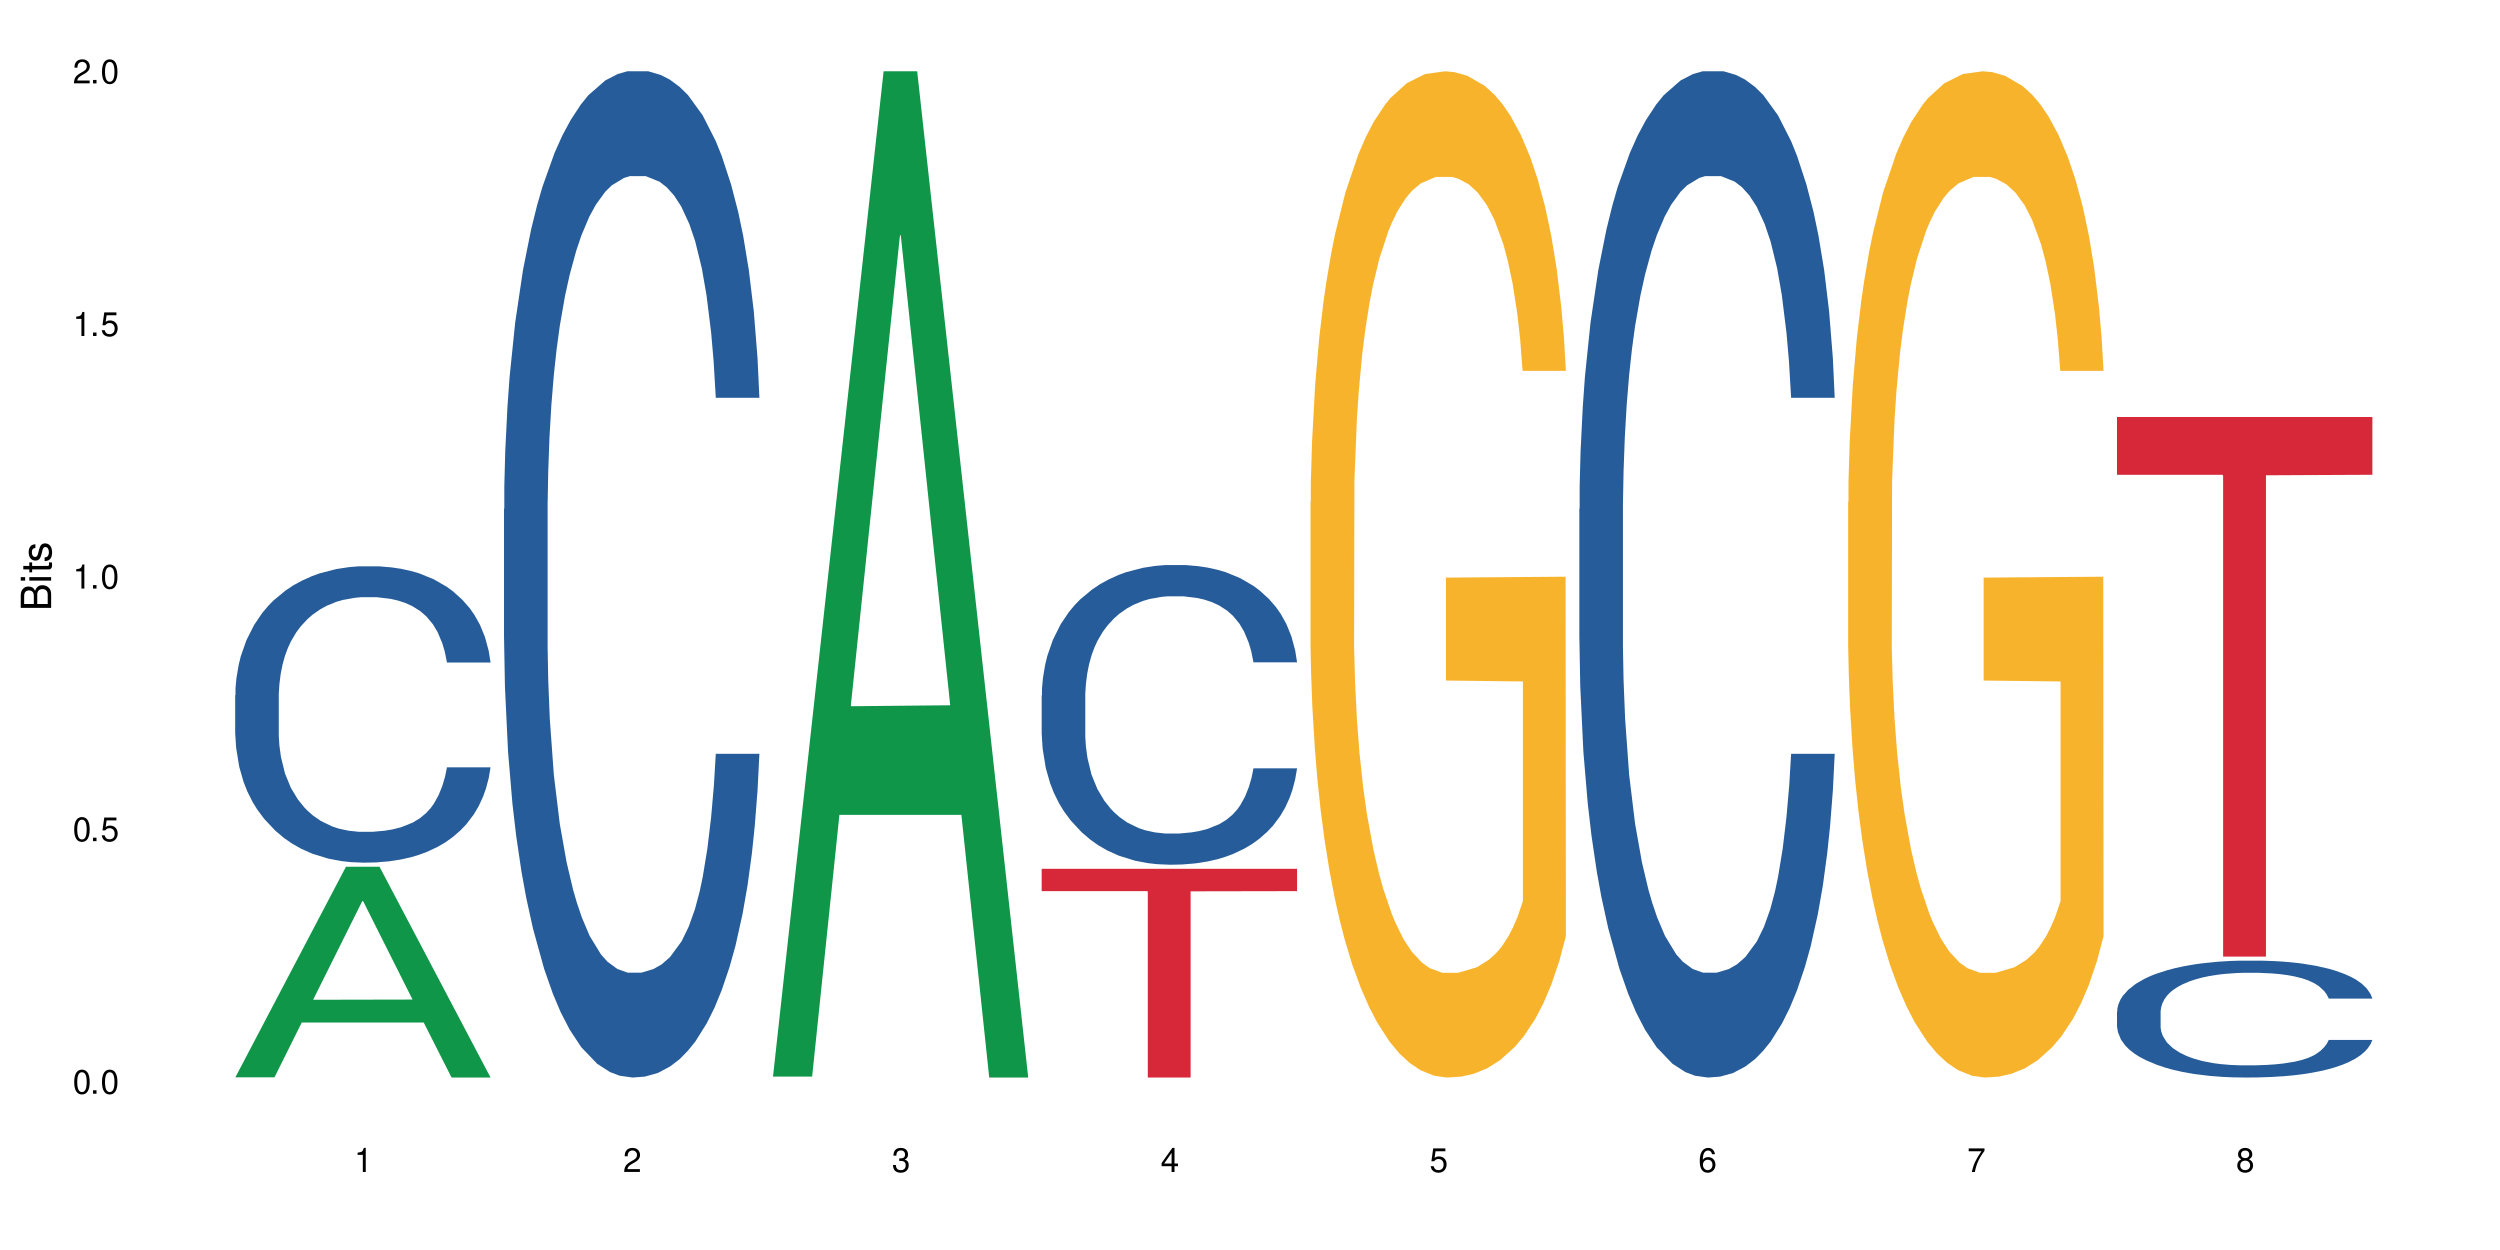 <?xml version="1.0" encoding="UTF-8"?>
<svg xmlns="http://www.w3.org/2000/svg" xmlns:xlink="http://www.w3.org/1999/xlink" width="720" height="360" viewBox="0 0 720 360">
<defs>
<g>
<g id="glyph-0-0">
</g>
<g id="glyph-0-1">
<path d="M 2.641 -6.938 C 2 -6.938 1.422 -6.656 1.078 -6.172 C 0.641 -5.562 0.406 -4.641 0.406 -3.359 C 0.406 -1.016 1.188 0.219 2.641 0.219 C 4.078 0.219 4.859 -1.016 4.859 -3.297 C 4.859 -4.641 4.656 -5.547 4.203 -6.172 C 3.844 -6.656 3.281 -6.938 2.641 -6.938 Z M 2.641 -6.188 C 3.547 -6.188 4 -5.25 4 -3.375 C 4 -1.406 3.562 -0.484 2.625 -0.484 C 1.734 -0.484 1.281 -1.438 1.281 -3.344 C 1.281 -5.25 1.734 -6.188 2.641 -6.188 Z M 2.641 -6.188 "/>
</g>
<g id="glyph-0-2">
<path d="M 1.828 -1 L 0.828 -1 L 0.828 0 L 1.828 0 Z M 1.828 -1 "/>
</g>
<g id="glyph-0-3">
<path d="M 4.562 -6.797 L 1.062 -6.797 L 0.547 -3.094 L 1.328 -3.094 C 1.719 -3.562 2.047 -3.734 2.578 -3.734 C 3.484 -3.734 4.062 -3.109 4.062 -2.094 C 4.062 -1.125 3.484 -0.531 2.578 -0.531 C 1.828 -0.531 1.375 -0.906 1.188 -1.672 L 0.328 -1.672 C 0.453 -1.109 0.547 -0.844 0.75 -0.594 C 1.125 -0.078 1.828 0.219 2.594 0.219 C 3.969 0.219 4.922 -0.781 4.922 -2.219 C 4.922 -3.562 4.031 -4.484 2.719 -4.484 C 2.25 -4.484 1.859 -4.359 1.469 -4.062 L 1.734 -5.969 L 4.562 -5.969 Z M 4.562 -6.797 "/>
</g>
<g id="glyph-0-4">
<path d="M 2.484 -4.938 L 2.484 0 L 3.328 0 L 3.328 -6.938 L 2.766 -6.938 C 2.469 -5.875 2.281 -5.734 0.984 -5.562 L 0.984 -4.938 Z M 2.484 -4.938 "/>
</g>
<g id="glyph-0-5">
<path d="M 4.859 -0.828 L 1.281 -0.828 C 1.359 -1.406 1.672 -1.781 2.5 -2.281 L 3.469 -2.828 C 4.406 -3.344 4.906 -4.062 4.906 -4.906 C 4.906 -5.484 4.672 -6.031 4.266 -6.406 C 3.859 -6.766 3.375 -6.938 2.719 -6.938 C 1.859 -6.938 1.219 -6.625 0.844 -6.031 C 0.609 -5.672 0.5 -5.234 0.484 -4.531 L 1.328 -4.531 C 1.359 -5.016 1.406 -5.281 1.531 -5.516 C 1.75 -5.938 2.188 -6.203 2.703 -6.203 C 3.469 -6.203 4.031 -5.641 4.031 -4.891 C 4.031 -4.344 3.719 -3.859 3.125 -3.516 L 2.234 -3 C 0.812 -2.172 0.406 -1.531 0.328 -0.016 L 4.859 -0.016 Z M 4.859 -0.828 "/>
</g>
<g id="glyph-0-6">
<path d="M 2.125 -3.188 L 2.578 -3.188 C 3.5 -3.188 3.984 -2.766 3.984 -1.922 C 3.984 -1.062 3.469 -0.531 2.594 -0.531 C 1.656 -0.531 1.203 -1 1.156 -2.016 L 0.312 -2.016 C 0.344 -1.453 0.438 -1.094 0.609 -0.781 C 0.953 -0.109 1.625 0.219 2.547 0.219 C 3.953 0.219 4.859 -0.625 4.859 -1.938 C 4.859 -2.828 4.516 -3.297 3.703 -3.594 C 4.344 -3.844 4.656 -4.328 4.656 -5.031 C 4.656 -6.219 3.875 -6.938 2.578 -6.938 C 1.203 -6.938 0.484 -6.172 0.453 -4.703 L 1.297 -4.703 C 1.312 -5.125 1.344 -5.359 1.453 -5.578 C 1.641 -5.969 2.062 -6.203 2.594 -6.203 C 3.344 -6.203 3.797 -5.75 3.797 -5 C 3.797 -4.516 3.609 -4.219 3.25 -4.047 C 3.016 -3.953 2.703 -3.922 2.125 -3.906 Z M 2.125 -3.188 "/>
</g>
<g id="glyph-0-7">
<path d="M 3.141 -1.672 L 3.141 0 L 3.984 0 L 3.984 -1.672 L 4.984 -1.672 L 4.984 -2.438 L 3.984 -2.438 L 3.984 -6.938 L 3.359 -6.938 L 0.266 -2.578 L 0.266 -1.672 Z M 3.141 -2.438 L 1 -2.438 L 3.141 -5.5 Z M 3.141 -2.438 "/>
</g>
<g id="glyph-0-8">
<path d="M 4.781 -5.125 C 4.609 -6.266 3.891 -6.938 2.844 -6.938 C 2.094 -6.938 1.422 -6.578 1.031 -5.953 C 0.594 -5.266 0.406 -4.422 0.406 -3.172 C 0.406 -2 0.578 -1.25 0.984 -0.641 C 1.359 -0.078 1.953 0.219 2.703 0.219 C 3.984 0.219 4.922 -0.75 4.922 -2.094 C 4.922 -3.375 4.062 -4.281 2.844 -4.281 C 2.172 -4.281 1.641 -4.031 1.281 -3.516 C 1.281 -5.234 1.828 -6.188 2.797 -6.188 C 3.391 -6.188 3.797 -5.797 3.938 -5.125 Z M 2.734 -3.531 C 3.547 -3.531 4.062 -2.953 4.062 -2.031 C 4.062 -1.156 3.484 -0.531 2.703 -0.531 C 1.922 -0.531 1.328 -1.188 1.328 -2.078 C 1.328 -2.938 1.906 -3.531 2.734 -3.531 Z M 2.734 -3.531 "/>
</g>
<g id="glyph-0-9">
<path d="M 4.984 -6.797 L 0.438 -6.797 L 0.438 -5.969 L 4.109 -5.969 C 2.5 -3.656 1.828 -2.234 1.328 0 L 2.219 0 C 2.594 -2.172 3.453 -4.047 4.984 -6.094 Z M 4.984 -6.797 "/>
</g>
<g id="glyph-0-10">
<path d="M 3.75 -3.656 C 4.469 -4.094 4.688 -4.438 4.688 -5.078 C 4.688 -6.172 3.844 -6.938 2.641 -6.938 C 1.438 -6.938 0.594 -6.172 0.594 -5.094 C 0.594 -4.438 0.812 -4.094 1.516 -3.656 C 0.734 -3.266 0.359 -2.703 0.359 -1.922 C 0.359 -0.656 1.281 0.219 2.641 0.219 C 3.984 0.219 4.922 -0.656 4.922 -1.922 C 4.922 -2.703 4.531 -3.266 3.75 -3.656 Z M 2.641 -6.188 C 3.359 -6.188 3.812 -5.75 3.812 -5.062 C 3.812 -4.406 3.344 -3.984 2.641 -3.984 C 1.922 -3.984 1.453 -4.406 1.453 -5.078 C 1.453 -5.75 1.922 -6.188 2.641 -6.188 Z M 2.641 -3.266 C 3.484 -3.266 4.062 -2.719 4.062 -1.906 C 4.062 -1.078 3.484 -0.531 2.625 -0.531 C 1.797 -0.531 1.219 -1.094 1.219 -1.906 C 1.219 -2.719 1.781 -3.266 2.641 -3.266 Z M 2.641 -3.266 "/>
</g>
<g id="glyph-1-0">
</g>
<g id="glyph-1-1">
<path d="M 0 -0.953 L 0 -4.891 C 0 -5.719 -0.234 -6.344 -0.734 -6.797 C -1.188 -7.234 -1.812 -7.469 -2.5 -7.469 C -3.547 -7.469 -4.188 -7 -4.625 -5.875 C -4.984 -6.688 -5.625 -7.094 -6.531 -7.094 C -7.172 -7.094 -7.734 -6.859 -8.141 -6.391 C -8.562 -5.922 -8.75 -5.344 -8.75 -4.5 L -8.75 -0.953 Z M -4.984 -2.062 L -7.766 -2.062 L -7.766 -4.219 C -7.766 -4.844 -7.688 -5.203 -7.453 -5.5 C -7.219 -5.812 -6.859 -5.969 -6.375 -5.969 C -5.891 -5.969 -5.531 -5.812 -5.297 -5.5 C -5.062 -5.203 -4.984 -4.844 -4.984 -4.219 Z M -0.984 -2.062 L -4 -2.062 L -4 -4.781 C -4 -5.766 -3.438 -6.359 -2.484 -6.359 C -1.547 -6.359 -0.984 -5.766 -0.984 -4.781 Z M -0.984 -2.062 "/>
</g>
<g id="glyph-1-2">
<path d="M -6.281 -1.797 L -6.281 -0.797 L 0 -0.797 L 0 -1.797 Z M -8.75 -1.797 L -8.75 -0.797 L -7.484 -0.797 L -7.484 -1.797 Z M -8.75 -1.797 "/>
</g>
<g id="glyph-1-3">
<path d="M -6.281 -3.047 L -6.281 -2.016 L -8.016 -2.016 L -8.016 -1.016 L -6.281 -1.016 L -6.281 -0.172 L -5.469 -0.172 L -5.469 -1.016 L -0.719 -1.016 C -0.078 -1.016 0.281 -1.453 0.281 -2.234 C 0.281 -2.5 0.25 -2.719 0.188 -3.047 L -0.641 -3.047 C -0.609 -2.906 -0.594 -2.766 -0.594 -2.562 C -0.594 -2.141 -0.719 -2.016 -1.156 -2.016 L -5.469 -2.016 L -5.469 -3.047 Z M -6.281 -3.047 "/>
</g>
<g id="glyph-1-4">
<path d="M -4.531 -5.25 C -5.766 -5.25 -6.469 -4.422 -6.469 -2.969 C -6.469 -1.516 -5.719 -0.562 -4.547 -0.562 C -3.562 -0.562 -3.094 -1.062 -2.734 -2.562 L -2.516 -3.484 C -2.344 -4.188 -2.094 -4.469 -1.641 -4.469 C -1.047 -4.469 -0.641 -3.875 -0.641 -3 C -0.641 -2.453 -0.797 -2 -1.062 -1.75 C -1.25 -1.594 -1.422 -1.531 -1.875 -1.469 L -1.875 -0.406 C -0.422 -0.453 0.281 -1.266 0.281 -2.922 C 0.281 -4.5 -0.5 -5.516 -1.719 -5.516 C -2.656 -5.516 -3.172 -4.984 -3.469 -3.734 L -3.703 -2.766 C -3.891 -1.953 -4.156 -1.609 -4.594 -1.609 C -5.188 -1.609 -5.547 -2.125 -5.547 -2.938 C -5.547 -3.75 -5.203 -4.172 -4.531 -4.203 Z M -4.531 -5.25 "/>
</g>
</g>
</defs>
<rect x="-72" y="-36" width="864" height="432" fill="rgb(100%, 100%, 100%)" fill-opacity="1"/>
<path fill-rule="nonzero" fill="rgb(6.275%, 58.824%, 28.235%)" fill-opacity="1" d="M 67.73 310.277 L 67.809 310.219 L 99.637 249.617 L 109.301 249.617 L 141.281 310.332 L 130.047 310.332 L 122.031 294.484 L 86.906 294.484 L 79.047 310.277 L 67.73 310.277 L 90.285 287.93 L 118.809 287.871 L 104.586 259.539 L 104.43 259.48 L 104.27 259.652 L 90.207 287.871 L 90.285 287.93 Z M 67.73 310.277 "/>
<path fill-rule="nonzero" fill="rgb(14.51%, 36.078%, 60%)" fill-opacity="1" d="M 67.73 200.242 L 67.82 200.164 L 67.82 198.289 L 68.09 195.324 L 68.719 191.582 L 69.344 189.008 L 70.961 184.402 L 73.203 179.957 L 75.535 176.523 L 77.238 174.496 L 78.766 172.938 L 82.262 170.051 L 84.504 168.566 L 86.926 167.242 L 89.887 165.914 L 92.039 165.133 L 96.883 163.887 L 100.469 163.34 L 103.25 163.105 L 109.262 163.105 L 112.848 163.418 L 115.449 163.809 L 118.32 164.434 L 120.742 165.133 L 124.957 166.852 L 128.727 169.035 L 130.43 170.285 L 133.121 172.703 L 135.184 175.043 L 136.617 177.07 L 138.234 179.957 L 139.668 183.469 L 140.746 187.445 L 141.281 190.801 L 128.727 190.801 L 128.098 187.68 L 127.379 185.262 L 126.035 182.062 L 124.688 179.801 L 122.805 177.539 L 121.102 176.055 L 118.77 174.574 L 116.707 173.637 L 114.555 172.938 L 112.488 172.469 L 108.543 172 L 103.969 172 L 102.266 172.156 L 98.766 172.781 L 96.883 173.324 L 94.191 174.418 L 92.309 175.434 L 90.066 176.992 L 88.539 178.32 L 86.656 180.348 L 85.312 182.141 L 83.785 184.715 L 82.891 186.668 L 82.082 188.852 L 81.363 191.426 L 80.828 194.156 L 80.469 197.043 L 80.289 199.852 L 80.289 211.941 L 80.469 214.75 L 80.918 218.027 L 82.082 222.785 L 83.785 226.922 L 85.762 230.199 L 87.645 232.539 L 88.719 233.633 L 90.156 234.879 L 92.398 236.438 L 95.629 238 L 97.512 238.625 L 100.383 239.246 L 103.34 239.559 L 107.289 239.559 L 110.785 239.246 L 113.117 238.859 L 115.539 238.234 L 118.859 236.906 L 120.922 235.66 L 122.715 234.176 L 124.062 232.695 L 124.957 231.445 L 126.305 229.027 L 127.379 226.375 L 128.188 223.645 L 128.727 220.992 L 141.281 220.992 L 140.746 224.113 L 139.938 227.156 L 139.129 229.418 L 137.875 232.148 L 136.441 234.566 L 134.375 237.297 L 132.672 239.094 L 130.43 241.043 L 128.367 242.523 L 126.125 243.852 L 122.805 245.41 L 120.652 246.191 L 118.32 246.895 L 115.539 247.516 L 112.043 248.062 L 108.273 248.375 L 104.777 248.453 L 101.008 248.297 L 98.227 247.984 L 94.551 247.285 L 89.977 245.879 L 86.656 244.398 L 84.055 242.914 L 81.812 241.355 L 79.301 239.246 L 76.074 235.816 L 74.098 233.164 L 72.754 230.977 L 71.23 227.938 L 70.152 225.207 L 68.898 220.836 L 68 215.297 L 67.73 211.008 Z M 67.73 200.242 "/>
<path fill-rule="nonzero" fill="rgb(14.51%, 36.078%, 60%)" fill-opacity="1" d="M 145.156 146.621 L 145.242 146.355 L 145.242 140 L 145.512 129.934 L 146.141 117.215 L 146.77 108.477 L 148.383 92.844 L 150.625 77.746 L 152.957 66.09 L 154.664 59.203 L 156.188 53.902 L 159.684 44.102 L 161.93 39.07 L 164.352 34.566 L 167.309 30.062 L 169.461 27.414 L 174.305 23.176 L 177.895 21.32 L 180.676 20.527 L 186.684 20.527 L 190.273 21.586 L 192.875 22.91 L 195.742 25.031 L 198.164 27.414 L 202.383 33.242 L 206.148 40.66 L 207.852 44.898 L 210.543 53.109 L 212.605 61.055 L 214.043 67.945 L 215.656 77.746 L 217.094 89.668 L 218.168 103.176 L 218.707 114.566 L 206.148 114.566 L 205.52 103.973 L 204.805 95.758 L 203.457 84.898 L 202.113 77.215 L 200.23 69.535 L 198.523 64.5 L 196.191 59.469 L 194.129 56.289 L 191.977 53.902 L 189.914 52.316 L 185.969 50.727 L 181.391 50.727 L 179.688 51.254 L 176.191 53.375 L 174.305 55.23 L 171.613 58.938 L 169.73 62.383 L 167.488 67.68 L 165.965 72.184 L 164.082 79.07 L 162.734 85.164 L 161.211 93.906 L 160.312 100.527 L 159.508 107.945 L 158.789 116.688 L 158.25 125.957 L 157.891 135.762 L 157.711 145.297 L 157.711 186.355 L 157.891 195.895 L 158.34 207.02 L 159.508 223.18 L 161.211 237.219 L 163.184 248.344 L 165.066 256.293 L 166.145 260 L 167.578 264.238 L 169.82 269.535 L 173.051 274.836 L 174.934 276.953 L 177.805 279.074 L 180.766 280.133 L 184.711 280.133 L 188.211 279.074 L 190.543 277.75 L 192.965 275.629 L 196.281 271.125 L 198.344 266.887 L 200.141 261.855 L 201.484 256.82 L 202.383 252.582 L 203.727 244.371 L 204.805 235.363 L 205.609 226.094 L 206.148 217.086 L 218.707 217.086 L 218.168 227.684 L 217.359 238.012 L 216.555 245.695 L 215.297 254.969 L 213.863 263.18 L 211.801 272.449 L 210.094 278.543 L 207.852 285.168 L 205.789 290.199 L 203.547 294.703 L 200.23 300 L 198.074 302.648 L 195.742 305.035 L 192.965 307.152 L 189.465 309.008 L 185.699 310.066 L 182.199 310.332 L 178.434 309.801 L 175.652 308.742 L 171.973 306.359 L 167.398 301.59 L 164.082 296.559 L 161.48 291.523 L 159.238 286.227 L 156.727 279.074 L 153.496 267.418 L 151.523 258.41 L 150.176 250.992 L 148.652 240.664 L 147.574 231.391 L 146.32 216.555 L 145.422 197.746 L 145.156 183.18 Z M 145.156 146.621 "/>
<path fill-rule="nonzero" fill="rgb(6.275%, 58.824%, 28.235%)" fill-opacity="1" d="M 222.578 310.059 L 222.656 309.789 L 254.48 20.527 L 264.148 20.527 L 296.129 310.332 L 284.895 310.332 L 276.879 234.684 L 241.75 234.684 L 233.895 310.059 L 222.578 310.059 L 245.129 203.391 L 273.656 203.117 L 259.434 67.875 L 259.273 67.602 L 259.117 68.418 L 245.051 203.117 L 245.129 203.391 Z M 222.578 310.059 "/>
<path fill-rule="nonzero" fill="rgb(14.51%, 36.078%, 60%)" fill-opacity="1" d="M 300 200.293 L 300.09 200.215 L 300.09 198.32 L 300.359 195.324 L 300.988 191.539 L 301.617 188.934 L 303.23 184.281 L 305.473 179.781 L 307.805 176.312 L 309.508 174.262 L 311.035 172.684 L 314.531 169.766 L 316.773 168.266 L 319.195 166.926 L 322.156 165.582 L 324.309 164.793 L 329.152 163.531 L 332.742 162.98 L 335.52 162.742 L 341.531 162.742 L 345.117 163.059 L 347.719 163.453 L 350.59 164.086 L 353.012 164.793 L 357.227 166.531 L 360.996 168.738 L 362.699 170 L 365.391 172.445 L 367.453 174.812 L 368.891 176.863 L 370.504 179.781 L 371.938 183.332 L 373.016 187.355 L 373.555 190.75 L 360.996 190.75 L 360.367 187.594 L 359.648 185.148 L 358.305 181.914 L 356.961 179.625 L 355.074 177.336 L 353.371 175.84 L 351.039 174.34 L 348.977 173.395 L 346.824 172.684 L 344.762 172.211 L 340.812 171.738 L 336.238 171.738 L 334.535 171.895 L 331.035 172.527 L 329.152 173.078 L 326.461 174.184 L 324.578 175.207 L 322.336 176.785 L 320.812 178.125 L 318.926 180.176 L 317.582 181.992 L 316.059 184.594 L 315.16 186.566 L 314.352 188.777 L 313.637 191.379 L 313.098 194.141 L 312.738 197.059 L 312.559 199.898 L 312.559 212.125 L 312.738 214.969 L 313.188 218.281 L 314.352 223.094 L 316.059 227.273 L 318.031 230.586 L 319.914 232.953 L 320.992 234.059 L 322.426 235.32 L 324.668 236.898 L 327.898 238.477 L 329.781 239.105 L 332.652 239.738 L 335.609 240.055 L 339.559 240.055 L 343.055 239.738 L 345.387 239.344 L 347.809 238.711 L 351.129 237.371 L 353.191 236.109 L 354.984 234.609 L 356.332 233.109 L 357.227 231.848 L 358.574 229.402 L 359.648 226.723 L 360.457 223.961 L 360.996 221.277 L 373.555 221.277 L 373.016 224.434 L 372.207 227.512 L 371.402 229.797 L 370.145 232.559 L 368.711 235.004 L 366.645 237.766 L 364.941 239.578 L 362.699 241.551 L 360.637 243.051 L 358.395 244.391 L 355.074 245.969 L 352.922 246.758 L 350.59 247.469 L 347.809 248.098 L 344.312 248.652 L 340.543 248.969 L 337.047 249.047 L 333.277 248.887 L 330.5 248.574 L 326.82 247.863 L 322.246 246.441 L 318.926 244.945 L 316.324 243.445 L 314.082 241.867 L 311.57 239.738 L 308.344 236.266 L 306.371 233.586 L 305.023 231.375 L 303.5 228.301 L 302.422 225.539 L 301.168 221.121 L 300.27 215.52 L 300 211.18 Z M 300 200.293 "/>
<path fill-rule="nonzero" fill="rgb(83.922%, 15.686%, 22.353%)" fill-opacity="1" d="M 300 250.211 L 373.555 250.211 L 373.555 256.645 L 342.898 256.703 L 342.898 310.332 L 330.566 310.332 L 330.566 256.758 L 330.387 256.645 L 300 256.645 Z M 300 250.211 "/>
<path fill-rule="nonzero" fill="rgb(96.863%, 70.196%, 16.863%)" fill-opacity="1" d="M 377.426 144.652 L 377.516 144.387 L 377.516 139.094 L 377.871 127.184 L 378.77 110.777 L 379.938 97.277 L 381.191 86.691 L 382 81.133 L 383.344 73.195 L 384.512 67.371 L 387.469 55.461 L 391.238 44.348 L 393.301 39.582 L 395.633 35.082 L 398.953 30.055 L 400.477 28.203 L 405.141 23.965 L 410.434 21.32 L 416.262 20.527 L 418.953 20.789 L 422.633 21.848 L 427.656 24.762 L 430.527 27.406 L 432.77 30.055 L 435.102 33.496 L 437.969 38.789 L 440.66 45.141 L 442.812 51.492 L 444.969 59.43 L 446.762 67.902 L 448.285 77.164 L 449.633 88.281 L 450.438 97.543 L 450.977 106.805 L 438.508 106.805 L 437.789 97.543 L 436.984 90.398 L 435.637 81.664 L 434.293 75.312 L 432.949 70.281 L 430.438 63.402 L 428.281 59.168 L 425.594 55.461 L 422.992 53.078 L 420.031 51.492 L 418.238 50.961 L 413.484 50.961 L 409.176 52.816 L 406.664 54.934 L 404.871 57.051 L 402.359 61.02 L 400.836 64.195 L 399.938 66.312 L 397.246 74.516 L 395.453 81.93 L 394.469 86.957 L 393.211 94.898 L 392.312 102.043 L 391.328 112.629 L 390.789 120.57 L 390.07 138.566 L 389.98 186.207 L 390.25 196.262 L 390.789 207.113 L 391.508 216.641 L 392.582 226.699 L 393.66 234.375 L 395.543 244.695 L 397.156 251.578 L 398.414 256.078 L 400.836 263.223 L 401.82 265.605 L 404.156 270.367 L 406.574 274.074 L 409.535 277.25 L 411.777 278.836 L 415.367 280.16 L 419.941 280.16 L 425.324 278.574 L 428.73 276.457 L 431.062 274.34 L 432.59 272.484 L 434.473 269.574 L 435.816 266.926 L 437.074 264.016 L 438.598 259.516 L 438.598 196.262 L 416.441 195.996 L 416.441 166.355 L 450.887 166.09 L 450.977 269.574 L 449.094 276.719 L 446.762 283.602 L 444.52 288.895 L 442.188 293.395 L 438.867 298.422 L 436.176 301.598 L 432.051 305.305 L 428.281 307.688 L 424.336 309.273 L 420.84 310.066 L 416.711 310.332 L 413.035 309.805 L 409.086 308.215 L 405.949 306.098 L 403.078 303.453 L 400.207 300.012 L 396.621 294.453 L 394.289 289.953 L 391.867 284.395 L 389.445 277.777 L 387.293 270.633 L 385.855 265.074 L 384.422 258.723 L 382.895 250.781 L 381.461 241.785 L 380.383 233.578 L 379.398 224.316 L 378.68 215.582 L 377.961 203.672 L 377.605 194.145 L 377.426 185.941 Z M 377.426 144.652 "/>
<path fill-rule="nonzero" fill="rgb(14.51%, 36.078%, 60%)" fill-opacity="1" d="M 454.848 146.621 L 454.938 146.355 L 454.938 140 L 455.207 129.934 L 455.836 117.215 L 456.461 108.477 L 458.078 92.844 L 460.32 77.746 L 462.652 66.09 L 464.355 59.203 L 465.879 53.902 L 469.379 44.102 L 471.621 39.07 L 474.043 34.566 L 477.004 30.062 L 479.156 27.414 L 484 23.176 L 487.586 21.32 L 490.367 20.527 L 496.379 20.527 L 499.965 21.586 L 502.566 22.91 L 505.438 25.031 L 507.859 27.414 L 512.074 33.242 L 515.844 40.66 L 517.547 44.898 L 520.238 53.109 L 522.301 61.055 L 523.734 67.945 L 525.352 77.746 L 526.785 89.668 L 527.863 103.176 L 528.398 114.566 L 515.844 114.566 L 515.215 103.973 L 514.496 95.758 L 513.152 84.898 L 511.805 77.215 L 509.922 69.535 L 508.219 64.5 L 505.887 59.469 L 503.824 56.289 L 501.672 53.902 L 499.605 52.316 L 495.66 50.727 L 491.086 50.727 L 489.383 51.254 L 485.883 53.375 L 484 55.23 L 481.309 58.938 L 479.426 62.383 L 477.184 67.68 L 475.656 72.184 L 473.773 79.07 L 472.43 85.164 L 470.902 93.906 L 470.008 100.527 L 469.199 107.945 L 468.48 116.688 L 467.945 125.957 L 467.586 135.762 L 467.406 145.297 L 467.406 186.355 L 467.586 195.895 L 468.035 207.02 L 469.199 223.18 L 470.902 237.219 L 472.879 248.344 L 474.762 256.293 L 475.836 260 L 477.273 264.238 L 479.516 269.535 L 482.742 274.836 L 484.629 276.953 L 487.496 279.074 L 490.457 280.133 L 494.406 280.133 L 497.902 279.074 L 500.234 277.75 L 502.656 275.629 L 505.977 271.125 L 508.039 266.887 L 509.832 261.855 L 511.18 256.82 L 512.074 252.582 L 513.422 244.371 L 514.496 235.363 L 515.305 226.094 L 515.844 217.086 L 528.398 217.086 L 527.863 227.684 L 527.055 238.012 L 526.246 245.695 L 524.992 254.969 L 523.555 263.18 L 521.492 272.449 L 519.789 278.543 L 517.547 285.168 L 515.484 290.199 L 513.242 294.703 L 509.922 300 L 507.77 302.648 L 505.438 305.035 L 502.656 307.152 L 499.16 309.008 L 495.391 310.066 L 491.895 310.332 L 488.125 309.801 L 485.344 308.742 L 481.668 306.359 L 477.094 301.59 L 473.773 296.559 L 471.172 291.523 L 468.93 286.227 L 466.418 279.074 L 463.191 267.418 L 461.215 258.41 L 459.871 250.992 L 458.348 240.664 L 457.27 231.391 L 456.016 216.555 L 455.117 197.746 L 454.848 183.18 Z M 454.848 146.621 "/>
<path fill-rule="nonzero" fill="rgb(96.863%, 70.196%, 16.863%)" fill-opacity="1" d="M 532.27 144.652 L 532.359 144.387 L 532.359 139.094 L 532.719 127.184 L 533.617 110.777 L 534.781 97.277 L 536.039 86.691 L 536.844 81.133 L 538.191 73.195 L 539.355 67.371 L 542.316 55.461 L 546.086 44.348 L 548.148 39.582 L 550.48 35.082 L 553.797 30.055 L 555.324 28.203 L 559.988 23.965 L 565.281 21.32 L 571.109 20.527 L 573.801 20.789 L 577.48 21.848 L 582.5 24.762 L 585.371 27.406 L 587.613 30.055 L 589.945 33.496 L 592.816 38.789 L 595.508 45.141 L 597.66 51.492 L 599.812 59.43 L 601.609 67.902 L 603.133 77.164 L 604.477 88.281 L 605.285 97.543 L 605.824 106.805 L 593.355 106.805 L 592.637 97.543 L 591.832 90.398 L 590.484 81.664 L 589.141 75.312 L 587.793 70.281 L 585.281 63.402 L 583.129 59.168 L 580.438 55.461 L 577.836 53.078 L 574.879 51.492 L 573.082 50.961 L 568.328 50.961 L 564.023 52.816 L 561.512 54.934 L 559.719 57.051 L 557.207 61.02 L 555.684 64.195 L 554.785 66.312 L 552.094 74.516 L 550.301 81.93 L 549.312 86.957 L 548.059 94.898 L 547.16 102.043 L 546.176 112.629 L 545.637 120.57 L 544.918 138.566 L 544.828 186.207 L 545.098 196.262 L 545.637 207.113 L 546.355 216.641 L 547.43 226.699 L 548.508 234.375 L 550.391 244.695 L 552.004 251.578 L 553.262 256.078 L 555.684 263.223 L 556.668 265.605 L 559 270.367 L 561.422 274.074 L 564.383 277.25 L 566.625 278.836 L 570.215 280.16 L 574.789 280.16 L 580.168 278.574 L 583.578 276.457 L 585.91 274.34 L 587.434 272.484 L 589.32 269.574 L 590.664 266.926 L 591.922 264.016 L 593.445 259.516 L 593.445 196.262 L 571.289 195.996 L 571.289 166.355 L 605.734 166.09 L 605.824 269.574 L 603.941 276.719 L 601.609 283.602 L 599.363 288.895 L 597.031 293.395 L 593.715 298.422 L 591.023 301.598 L 586.898 305.305 L 583.129 307.688 L 579.184 309.273 L 575.684 310.066 L 571.559 310.332 L 567.883 309.805 L 563.934 308.215 L 560.797 306.098 L 557.926 303.453 L 555.055 300.012 L 551.465 294.453 L 549.133 289.953 L 546.711 284.395 L 544.289 277.777 L 542.137 270.633 L 540.703 265.074 L 539.266 258.723 L 537.742 250.781 L 536.309 241.785 L 535.23 233.578 L 534.246 224.316 L 533.527 215.582 L 532.809 203.672 L 532.449 194.145 L 532.27 185.941 Z M 532.27 144.652 "/>
<path fill-rule="nonzero" fill="rgb(14.51%, 36.078%, 60%)" fill-opacity="1" d="M 609.695 291.312 L 609.785 291.281 L 609.785 290.543 L 610.055 289.375 L 610.68 287.895 L 611.309 286.879 L 612.922 285.066 L 615.164 283.309 L 617.5 281.957 L 619.203 281.156 L 620.727 280.539 L 624.227 279.402 L 626.469 278.816 L 628.891 278.293 L 631.852 277.77 L 634.004 277.461 L 638.848 276.969 L 642.434 276.754 L 645.215 276.664 L 651.223 276.664 L 654.812 276.785 L 657.414 276.938 L 660.285 277.188 L 662.707 277.461 L 666.922 278.141 L 670.688 279 L 672.395 279.492 L 675.086 280.449 L 677.148 281.371 L 678.582 282.172 L 680.195 283.309 L 681.633 284.695 L 682.707 286.266 L 683.246 287.59 L 670.688 287.59 L 670.062 286.355 L 669.344 285.402 L 667.996 284.141 L 666.652 283.25 L 664.77 282.355 L 663.066 281.77 L 660.734 281.188 L 658.668 280.816 L 656.516 280.539 L 654.453 280.355 L 650.508 280.172 L 645.934 280.172 L 644.227 280.234 L 640.73 280.48 L 638.848 280.695 L 636.156 281.125 L 634.273 281.523 L 632.027 282.141 L 630.504 282.664 L 628.621 283.465 L 627.273 284.172 L 625.75 285.188 L 624.852 285.957 L 624.047 286.82 L 623.328 287.836 L 622.789 288.91 L 622.43 290.051 L 622.254 291.16 L 622.254 295.93 L 622.43 297.035 L 622.879 298.328 L 624.047 300.207 L 625.75 301.84 L 627.723 303.129 L 629.605 304.055 L 630.684 304.484 L 632.117 304.977 L 634.363 305.594 L 637.59 306.207 L 639.473 306.453 L 642.344 306.699 L 645.305 306.824 L 649.25 306.824 L 652.75 306.699 L 655.082 306.547 L 657.504 306.301 L 660.82 305.777 L 662.887 305.285 L 664.68 304.699 L 666.023 304.117 L 666.922 303.621 L 668.266 302.668 L 669.344 301.621 L 670.152 300.547 L 670.688 299.5 L 683.246 299.5 L 682.707 300.73 L 681.902 301.93 L 681.094 302.824 L 679.84 303.898 L 678.402 304.855 L 676.34 305.93 L 674.637 306.641 L 672.395 307.41 L 670.332 307.992 L 668.086 308.516 L 664.77 309.133 L 662.617 309.441 L 660.285 309.719 L 657.504 309.965 L 654.004 310.18 L 650.238 310.301 L 646.738 310.332 L 642.973 310.27 L 640.191 310.148 L 636.516 309.871 L 631.941 309.316 L 628.621 308.73 L 626.02 308.148 L 623.777 307.531 L 621.266 306.699 L 618.035 305.348 L 616.062 304.301 L 614.719 303.438 L 613.191 302.238 L 612.117 301.16 L 610.859 299.438 L 609.965 297.254 L 609.695 295.559 Z M 609.695 291.312 "/>
<path fill-rule="nonzero" fill="rgb(83.922%, 15.686%, 22.353%)" fill-opacity="1" d="M 609.695 120.102 L 683.246 120.102 L 683.246 136.734 L 652.594 136.883 L 652.594 275.5 L 640.258 275.5 L 640.258 137.027 L 640.082 136.734 L 609.695 136.734 Z M 609.695 120.102 "/>
<g fill="rgb(0%, 0%, 0%)" fill-opacity="1">
<use xlink:href="#glyph-0-1" x="20.965" y="314.993"/>
<use xlink:href="#glyph-0-2" x="25.965" y="314.993"/>
<use xlink:href="#glyph-0-1" x="28.965" y="314.993"/>
</g>
<g fill="rgb(0%, 0%, 0%)" fill-opacity="1">
<use xlink:href="#glyph-0-1" x="20.965" y="242.251"/>
<use xlink:href="#glyph-0-2" x="25.965" y="242.251"/>
<use xlink:href="#glyph-0-3" x="28.965" y="242.251"/>
</g>
<g fill="rgb(0%, 0%, 0%)" fill-opacity="1">
<use xlink:href="#glyph-0-4" x="20.965" y="169.509"/>
<use xlink:href="#glyph-0-2" x="25.965" y="169.509"/>
<use xlink:href="#glyph-0-1" x="28.965" y="169.509"/>
</g>
<g fill="rgb(0%, 0%, 0%)" fill-opacity="1">
<use xlink:href="#glyph-0-4" x="20.965" y="96.767"/>
<use xlink:href="#glyph-0-2" x="25.965" y="96.767"/>
<use xlink:href="#glyph-0-3" x="28.965" y="96.767"/>
</g>
<g fill="rgb(0%, 0%, 0%)" fill-opacity="1">
<use xlink:href="#glyph-0-5" x="20.965" y="24.024"/>
<use xlink:href="#glyph-0-2" x="25.965" y="24.024"/>
<use xlink:href="#glyph-0-1" x="28.965" y="24.024"/>
</g>
<g fill="rgb(0%, 0%, 0%)" fill-opacity="1">
<use xlink:href="#glyph-0-4" x="102.008" y="337.532"/>
</g>
<g fill="rgb(0%, 0%, 0%)" fill-opacity="1">
<use xlink:href="#glyph-0-5" x="179.43" y="337.532"/>
</g>
<g fill="rgb(0%, 0%, 0%)" fill-opacity="1">
<use xlink:href="#glyph-0-6" x="256.855" y="337.532"/>
</g>
<g fill="rgb(0%, 0%, 0%)" fill-opacity="1">
<use xlink:href="#glyph-0-7" x="334.277" y="337.532"/>
</g>
<g fill="rgb(0%, 0%, 0%)" fill-opacity="1">
<use xlink:href="#glyph-0-3" x="411.699" y="337.532"/>
</g>
<g fill="rgb(0%, 0%, 0%)" fill-opacity="1">
<use xlink:href="#glyph-0-8" x="489.125" y="337.532"/>
</g>
<g fill="rgb(0%, 0%, 0%)" fill-opacity="1">
<use xlink:href="#glyph-0-9" x="566.547" y="337.532"/>
</g>
<g fill="rgb(0%, 0%, 0%)" fill-opacity="1">
<use xlink:href="#glyph-0-10" x="643.969" y="337.532"/>
</g>
<g fill="rgb(0%, 0%, 0%)" fill-opacity="1">
<use xlink:href="#glyph-1-1" x="14.725" y="176.012"/>
<use xlink:href="#glyph-1-2" x="14.725" y="168.012"/>
<use xlink:href="#glyph-1-3" x="14.725" y="165.012"/>
<use xlink:href="#glyph-1-4" x="14.725" y="162.012"/>
</g>
</svg>
